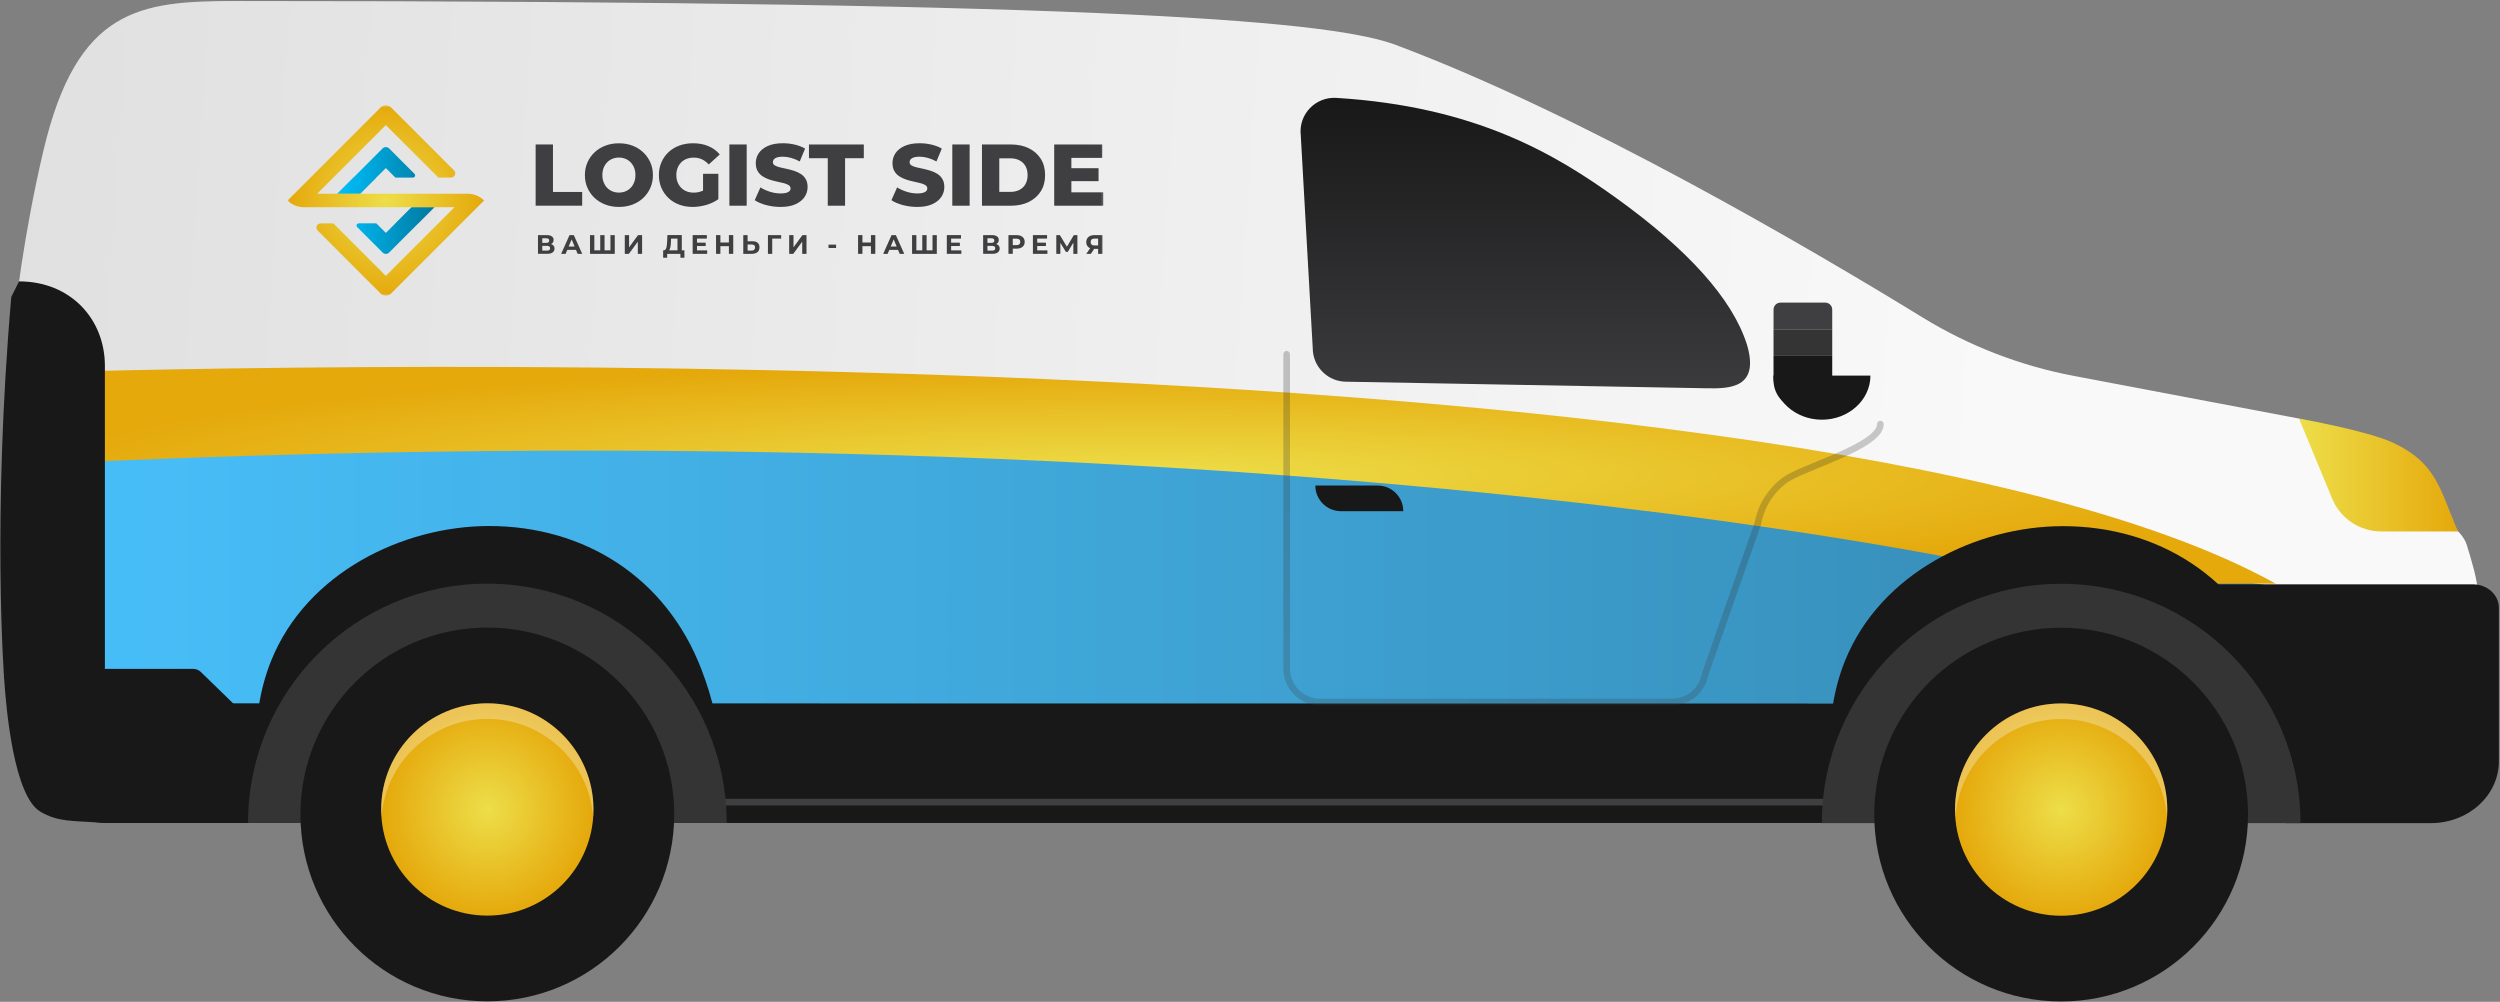 <?xml version="1.0" encoding="UTF-8"?> <svg xmlns="http://www.w3.org/2000/svg" width="1128" height="452" viewBox="0 0 1128 452" fill="none"><rect x="0" y="0" width="1128" height="452" fill="#808080" stroke="none"/><g clip-path="url(#clip0_2_1512)"><path d="M1.93 205.28C227.27 210.34 1047.88 273.36 1047.88 273.36L1117.97 267.57C1117.97 261.87 1115.11 252.77 1112.98 245.78C1112.01 242.6 1109.12 239.79 1109.12 239.79C1087.65 219.9 1067.03 197.49 1037.31 188.86L935.81 169.64C911.59 165.05 888.41 156.1 867.4 143.2C817.02 112.29 714.18 51.94 629.97 20.34C602.68 10.1 511.71 0.46 106.26 0.46C63.19 0.46 34.77 3.52 19.56 68.09C2.42 140.89 1.93 205.28 1.93 205.28Z" fill="url(#paint0_linear_2_1512)"></path><mask id="mask0_2_1512" style="mask-type:luminance" maskUnits="userSpaceOnUse" x="129" y="47" width="369" height="87"><path d="M497.839 47.5H129.76V133.42H497.839V47.5Z" fill="white"></path></mask><g mask="url(#mask0_2_1512)"><path d="M159.385 80.203H169.713L162.491 87.426H152.162L159.385 80.203Z" fill="#94B0BD"></path><path d="M185.689 93.502H196.018L188.795 100.725H178.467L183.362 95.838L185.689 93.502Z" fill="#94B0BD"></path><path d="M185.689 93.503L183.362 95.83L178.476 100.717L174.099 105.093L169.785 100.78H161.855C160.978 100.78 160.531 101.845 161.157 102.471L172.64 113.954C173.446 114.76 174.761 114.76 175.567 113.954L196.027 93.494H185.689V93.503ZM175.558 66.966C174.752 66.161 173.437 66.161 172.631 66.966L159.394 80.204L152.172 87.426H162.491L174.09 75.827L178.395 80.132H186.325C187.202 80.132 187.649 79.067 187.023 78.44L175.558 66.966Z" fill="url(#paint1_linear_2_1512)"></path><path d="M218.419 90.46L176.426 132.454C175.137 133.742 173.043 133.742 171.745 132.454L143.329 104.028C142.129 102.829 142.98 100.788 144.671 100.788H150.408L174.09 124.47L205.057 93.503H171.423H137.082C134.334 93.503 131.703 92.411 129.76 90.469L171.754 48.467C173.043 47.178 175.137 47.178 176.435 48.467L204.851 76.883C206.05 78.082 205.2 80.123 203.509 80.123H197.772L174.09 56.45L143.114 87.426H211.089C213.846 87.426 216.477 88.518 218.419 90.46Z" fill="url(#paint2_radial_2_1512)"></path><path d="M241.68 92.813V65.185H249.494V86.611H262.677V92.804H241.68V92.813Z" fill="#3F3E40"></path><path d="M279.253 93.368C277.042 93.368 275.001 93.01 273.14 92.303C271.269 91.596 269.649 90.585 268.262 89.287C266.884 87.981 265.81 86.468 265.049 84.732C264.288 82.995 263.903 81.089 263.903 79.013C263.903 76.936 264.288 75.03 265.049 73.293C265.81 71.557 266.884 70.036 268.262 68.738C269.64 67.431 271.269 66.429 273.14 65.722C275.01 65.015 277.051 64.657 279.253 64.657C281.454 64.657 283.531 65.015 285.392 65.722C287.245 66.429 288.856 67.44 290.225 68.738C291.595 70.045 292.669 71.557 293.438 73.293C294.217 75.03 294.602 76.936 294.602 79.013C294.602 81.089 294.217 83.004 293.438 84.758C292.66 86.513 291.586 88.025 290.225 89.314C288.856 90.603 287.245 91.605 285.392 92.312C283.54 93.01 281.49 93.368 279.253 93.368ZM279.253 86.897C280.309 86.897 281.284 86.71 282.188 86.343C283.092 85.976 283.889 85.439 284.56 84.741C285.231 84.043 285.759 83.21 286.135 82.235C286.52 81.259 286.708 80.185 286.708 78.995C286.708 77.804 286.52 76.704 286.135 75.737C285.75 74.779 285.231 73.947 284.56 73.249C283.889 72.551 283.101 72.023 282.188 71.647C281.284 71.28 280.3 71.092 279.253 71.092C278.205 71.092 277.221 71.28 276.308 71.647C275.404 72.014 274.608 72.551 273.936 73.249C273.265 73.947 272.737 74.779 272.361 75.737C271.976 76.695 271.788 77.786 271.788 78.995C271.788 80.203 271.976 81.259 272.361 82.235C272.746 83.21 273.265 84.043 273.936 84.741C274.608 85.439 275.395 85.967 276.308 86.343C277.221 86.71 278.196 86.897 279.253 86.897Z" fill="#3F3E40"></path><path d="M312.52 93.369C310.336 93.369 308.313 93.02 306.443 92.322C304.572 91.624 302.961 90.63 301.61 89.341C300.258 88.052 299.193 86.531 298.432 84.786C297.672 83.04 297.287 81.107 297.287 79.004C297.287 76.901 297.672 74.976 298.432 73.222C299.193 71.477 300.258 69.956 301.628 68.667C302.997 67.378 304.617 66.384 306.505 65.686C308.385 64.988 310.443 64.639 312.681 64.639C315.285 64.639 317.612 65.069 319.662 65.946C321.711 66.814 323.412 68.067 324.754 69.696L319.778 74.198C318.829 73.168 317.809 72.399 316.717 71.889C315.625 71.379 314.408 71.119 313.066 71.119C311.884 71.119 310.801 71.307 309.826 71.674C308.85 72.041 308.027 72.578 307.338 73.276C306.657 73.974 306.12 74.806 305.736 75.764C305.351 76.722 305.163 77.814 305.163 79.022C305.163 80.23 305.351 81.241 305.736 82.217C306.12 83.192 306.648 84.025 307.338 84.723C308.018 85.421 308.841 85.958 309.808 86.343C310.765 86.728 311.831 86.916 312.985 86.916C314.14 86.916 315.276 86.728 316.377 86.343C317.478 85.958 318.597 85.314 319.733 84.392L324.11 89.878C322.535 91.006 320.7 91.874 318.624 92.483C316.556 93.064 314.516 93.369 312.52 93.369ZM317.218 88.831V78.413H324.128V89.86L317.218 88.831Z" fill="#3F3E40"></path><path d="M329.095 92.813V65.185H336.909V92.813H329.095Z" fill="#3F3E40"></path><path d="M352.177 93.369C349.913 93.369 347.738 93.082 345.644 92.519C343.55 91.955 341.849 91.221 340.533 90.326L343.102 84.562C344.337 85.35 345.769 86.003 347.38 86.513C349 87.023 350.611 87.283 352.213 87.283C353.296 87.283 354.155 87.184 354.818 86.987C355.471 86.791 355.954 86.531 356.259 86.2C356.563 85.869 356.715 85.484 356.715 85.036C356.715 84.401 356.429 83.909 355.847 83.533C355.265 83.166 354.522 82.862 353.6 82.629C352.679 82.396 351.658 82.154 350.54 81.922C349.421 81.689 348.302 81.385 347.183 81.018C346.065 80.651 345.044 80.168 344.122 79.577C343.201 78.986 342.449 78.207 341.876 77.25C341.294 76.292 341.008 75.075 341.008 73.598C341.008 71.942 341.464 70.439 342.368 69.096C343.272 67.754 344.642 66.68 346.449 65.856C348.266 65.042 350.531 64.63 353.234 64.63C355.05 64.63 356.831 64.836 358.577 65.239C360.322 65.651 361.888 66.241 363.258 67.038L360.85 72.838C359.534 72.13 358.228 71.594 356.939 71.236C355.65 70.877 354.397 70.698 353.189 70.698C352.106 70.698 351.238 70.806 350.584 71.03C349.931 71.253 349.457 71.549 349.161 71.916C348.875 72.283 348.723 72.703 348.723 73.178C348.723 73.786 349.009 74.261 349.573 74.619C350.137 74.977 350.889 75.263 351.819 75.487C352.75 75.71 353.779 75.943 354.898 76.176C356.017 76.409 357.136 76.713 358.254 77.062C359.373 77.42 360.394 77.894 361.315 78.485C362.237 79.076 362.98 79.854 363.544 80.812C364.108 81.77 364.394 82.978 364.394 84.419C364.394 86.021 363.938 87.507 363.034 88.858C362.13 90.21 360.769 91.301 358.97 92.116C357.189 92.957 354.916 93.369 352.177 93.369Z" fill="#3F3E40"></path><path d="M373.487 92.814V71.387H365.003V65.194H389.749V71.387H381.301V92.814H373.487Z" fill="#3F3E40"></path><path d="M413.861 93.369C411.597 93.369 409.422 93.082 407.327 92.519C405.233 91.955 403.533 91.221 402.217 90.326L404.786 84.562C406.021 85.35 407.453 86.003 409.064 86.513C410.684 87.023 412.295 87.283 413.897 87.283C414.98 87.283 415.839 87.184 416.501 86.987C417.154 86.791 417.638 86.531 417.942 86.2C418.246 85.869 418.399 85.484 418.399 85.036C418.399 84.401 418.112 83.909 417.53 83.533C416.949 83.166 416.206 82.862 415.284 82.629C414.362 82.396 413.342 82.154 412.223 81.922C411.104 81.689 409.986 81.385 408.867 81.018C407.748 80.651 406.728 80.168 405.806 79.577C404.884 78.986 404.132 78.207 403.559 77.25C402.978 76.292 402.691 75.075 402.691 73.598C402.691 71.942 403.148 70.439 404.052 69.096C404.956 67.754 406.325 66.68 408.133 65.856C409.95 65.042 412.214 64.63 414.917 64.63C416.734 64.63 418.515 64.836 420.26 65.239C422.005 65.651 423.572 66.241 424.941 67.038L422.533 72.838C421.218 72.13 419.911 71.594 418.622 71.236C417.333 70.877 416.08 70.698 414.872 70.698C413.789 70.698 412.921 70.806 412.268 71.03C411.614 71.253 411.14 71.549 410.845 71.916C410.558 72.283 410.406 72.703 410.406 73.178C410.406 73.786 410.693 74.261 411.256 74.619C411.82 74.977 412.572 75.263 413.503 75.487C414.434 75.71 415.463 75.943 416.582 76.176C417.7 76.409 418.819 76.713 419.938 77.062C421.057 77.42 422.077 77.894 422.999 78.485C423.921 79.076 424.664 79.854 425.227 80.812C425.791 81.77 426.078 82.978 426.078 84.419C426.078 86.021 425.621 87.507 424.717 88.858C423.813 90.21 422.453 91.301 420.654 92.116C418.864 92.957 416.6 93.369 413.861 93.369Z" fill="#3F3E40"></path><path d="M429.684 92.813V65.185H437.498V92.813H429.684Z" fill="#3F3E40"></path><path d="M443.065 92.813V65.185H456.123C459.175 65.185 461.86 65.748 464.178 66.885C466.496 68.013 468.304 69.606 469.601 71.664C470.899 73.723 471.553 76.166 471.553 79.003C471.553 81.841 470.899 84.257 469.601 86.325C468.295 88.392 466.487 89.985 464.178 91.122C461.86 92.249 459.175 92.822 456.123 92.822H443.065V92.813ZM450.878 86.584H455.81C457.385 86.584 458.763 86.289 459.935 85.698C461.108 85.107 462.021 84.239 462.674 83.094C463.328 81.948 463.659 80.588 463.659 79.012C463.659 77.437 463.328 76.041 462.674 74.904C462.021 73.777 461.099 72.908 459.935 72.318C458.763 71.727 457.394 71.432 455.81 71.432H450.878V86.584Z" fill="#3F3E40"></path><path d="M483.393 86.781H497.839V92.823H475.661V65.194H497.329V71.235H483.402V86.781H483.393ZM482.839 75.889H495.664V81.734H482.839V75.889Z" fill="#3F3E40"></path><path d="M242.737 114.535V106.078H246.675C247.659 106.078 248.42 106.266 248.966 106.641C249.512 107.017 249.789 107.563 249.789 108.261C249.789 108.96 249.53 109.488 249.019 109.872C248.5 110.257 247.82 110.445 246.97 110.445L247.203 109.935C248.151 109.935 248.894 110.123 249.413 110.499C249.932 110.875 250.201 111.43 250.201 112.146C250.201 112.862 249.923 113.47 249.36 113.891C248.796 114.312 247.981 114.526 246.916 114.526H242.737V114.535ZM244.679 109.577H246.505C246.934 109.577 247.256 109.488 247.471 109.318C247.686 109.147 247.793 108.888 247.793 108.548C247.793 108.208 247.686 107.957 247.471 107.778C247.256 107.608 246.934 107.519 246.505 107.519H244.679V109.577ZM244.679 113.085H246.827C247.274 113.085 247.623 112.996 247.856 112.817C248.089 112.638 248.205 112.369 248.205 111.994C248.205 111.618 248.089 111.376 247.856 111.206C247.623 111.036 247.283 110.946 246.827 110.946H244.679V113.085Z" fill="#3F3E40"></path><path d="M253.199 114.535L256.967 106.078H258.9L262.686 114.535H260.637L257.54 107.071H258.31L255.204 114.535H253.199ZM255.079 112.727L255.598 111.242H259.947L260.475 112.727H255.079Z" fill="#3F3E40"></path><path d="M271.269 112.942L270.831 113.39V106.078H272.773V113.39L272.316 112.942H275.896L275.44 113.39V106.078H277.382V114.535H266.221V106.078H268.164V113.39L267.716 112.942H271.269Z" fill="#3F3E40"></path><path d="M281.902 114.535V106.078H283.844V111.591L287.88 106.078H289.715V114.535H287.782V109.04L283.746 114.535H281.902Z" fill="#3F3E40"></path><path d="M299.211 116.29V112.943H308.805V116.29H306.998V114.536H301.028V116.29H299.211ZM305.682 113.668V107.671H302.782L302.746 108.906C302.719 109.425 302.684 109.926 302.648 110.392C302.603 110.857 302.54 111.287 302.451 111.663C302.361 112.048 302.245 112.37 302.111 112.638C301.968 112.907 301.798 113.095 301.583 113.202L299.489 112.934C299.775 112.934 300.017 112.844 300.205 112.629C300.392 112.424 300.545 112.128 300.661 111.743C300.777 111.358 300.858 110.911 300.912 110.392C300.965 109.873 301.001 109.318 301.028 108.709L301.126 106.06H307.624V113.65H305.682V113.668Z" fill="#3F3E40"></path><path d="M314.48 112.969H319.08V114.535H312.529V106.078H318.928V107.653H314.48V112.969ZM314.337 109.488H318.409V111.009H314.337V109.488Z" fill="#3F3E40"></path><path d="M325.041 114.535H323.081V106.078H325.041V114.535ZM329.024 111.072H324.889V109.416H329.024V111.072ZM328.88 106.078H330.84V114.535H328.88V106.078Z" fill="#3F3E40"></path><path d="M339.468 108.852C340.489 108.852 341.276 109.076 341.84 109.532C342.395 109.989 342.672 110.669 342.672 111.582C342.672 112.548 342.368 113.282 341.751 113.784C341.133 114.285 340.283 114.535 339.191 114.535H335.369V106.078H337.311V108.852H339.468ZM339.083 113.085C339.585 113.085 339.978 112.96 340.265 112.71C340.551 112.459 340.703 112.101 340.703 111.627C340.703 111.152 340.56 110.821 340.274 110.615C339.987 110.409 339.594 110.311 339.083 110.311H337.32V113.085H339.083Z" fill="#3F3E40"></path><path d="M346.494 114.535V106.078H352.464V107.671H347.98L348.427 107.223V114.535H346.494Z" fill="#3F3E40"></path><path d="M356.079 114.535V106.078H358.022V111.591L362.058 106.078H363.893V114.535H361.96V109.04L357.923 114.535H356.079Z" fill="#3F3E40"></path><path d="M373.827 111.886V110.374H377.246V111.886H373.827Z" fill="#3F3E40"></path><path d="M389.123 114.535H387.163V106.078H389.123V114.535ZM393.115 111.072H388.98V109.416H393.115V111.072ZM392.972 106.078H394.932V114.535H392.972V106.078Z" fill="#3F3E40"></path><path d="M398.503 114.535L402.271 106.078H404.204L407.99 114.535H405.94L402.843 107.071H403.613L400.508 114.535H398.503ZM400.382 112.727L400.901 111.242H405.251L405.779 112.727H400.382Z" fill="#3F3E40"></path><path d="M416.573 112.942L416.134 113.39V106.078H418.076V113.39L417.62 112.942H421.2L420.743 113.39V106.078H422.686V114.535H411.525V106.078H413.467V113.39L413.02 112.942H416.573Z" fill="#3F3E40"></path><path d="M429.156 112.969H433.757V114.535H427.205V106.078H433.596V107.653H429.147V112.969H429.156ZM429.013 109.488H433.085V111.009H429.013V109.488Z" fill="#3F3E40"></path><path d="M443.593 114.535V106.078H447.531C448.515 106.078 449.276 106.266 449.822 106.641C450.368 107.017 450.645 107.563 450.645 108.261C450.645 108.96 450.386 109.488 449.876 109.872C449.357 110.257 448.676 110.445 447.826 110.445L448.059 109.935C449.008 109.935 449.75 110.123 450.269 110.499C450.789 110.875 451.057 111.43 451.057 112.146C451.057 112.862 450.78 113.47 450.216 113.891C449.652 114.312 448.837 114.526 447.772 114.526H443.593V114.535ZM445.535 109.577H447.361C447.79 109.577 448.113 109.488 448.327 109.318C448.542 109.147 448.65 108.888 448.65 108.548C448.65 108.208 448.542 107.957 448.327 107.778C448.113 107.608 447.79 107.519 447.361 107.519H445.535V109.577ZM445.535 113.085H447.683C448.13 113.085 448.479 112.996 448.712 112.817C448.945 112.638 449.061 112.369 449.061 111.994C449.061 111.618 448.945 111.376 448.712 111.206C448.479 111.036 448.139 110.946 447.683 110.946H445.535V113.085Z" fill="#3F3E40"></path><path d="M455.013 114.535V106.078H458.673C459.434 106.078 460.079 106.203 460.634 106.445C461.179 106.686 461.6 107.044 461.904 107.501C462.2 107.957 462.352 108.503 462.352 109.147C462.352 109.792 462.2 110.32 461.904 110.776C461.609 111.233 461.179 111.591 460.634 111.832C460.088 112.074 459.434 112.199 458.673 112.199H456.096L456.964 111.313V114.526H455.013V114.535ZM456.964 111.537L456.096 110.606H458.557C459.157 110.606 459.613 110.481 459.909 110.221C460.204 109.962 460.356 109.604 460.356 109.147C460.356 108.691 460.204 108.315 459.909 108.065C459.613 107.814 459.157 107.68 458.557 107.68H456.096L456.964 106.749V111.537Z" fill="#3F3E40"></path><path d="M467.999 112.969H472.6V114.535H466.048V106.078H472.439V107.653H467.991V112.969H467.999ZM467.856 109.488H471.929V111.009H467.856V109.488Z" fill="#3F3E40"></path><path d="M476.6 114.535V106.078H478.22L481.818 112.047H480.959L484.503 106.078H486.123V114.535H484.297V108.897H484.638L481.8 113.649H480.923L478.024 108.897H478.435V114.535H476.6Z" fill="#3F3E40"></path><path d="M495.476 114.535V111.868L495.959 112.289H493.641C492.907 112.289 492.272 112.173 491.744 111.931C491.216 111.689 490.804 111.34 490.527 110.884C490.249 110.427 490.106 109.881 490.106 109.237C490.106 108.593 490.258 108.011 490.562 107.536C490.867 107.062 491.287 106.704 491.833 106.454C492.379 106.203 493.024 106.078 493.767 106.078H497.418V114.535H495.476ZM490.124 114.535L492.227 111.501H494.205L492.191 114.535H490.124ZM495.476 111.233V107.161L495.959 107.671H493.811C493.256 107.671 492.827 107.796 492.54 108.056C492.245 108.315 492.102 108.7 492.102 109.201C492.102 109.702 492.245 110.069 492.522 110.338C492.8 110.606 493.221 110.741 493.767 110.741H495.968L495.476 111.233Z" fill="#3F3E40"></path></g><path d="M4.74 319.53C9.24 349.02 23.28 371.23 50.08 371.23L1074.42 371.16C1093.99 371.16 1117.97 358.66 1117.97 314.48C1117.97 270.3 1110.85 273.71 1110.85 273.71C1110.85 273.71 1007.72 264 1002.59 260.09C997.29 255.06 941.14 243.24 941.14 243.24L718.37 206.81L1.64 195.24C1.64 195.24 0.31 290.52 4.74 319.53Z" fill="url(#paint3_linear_2_1512)"></path><path d="M7.14 314.48C7.33 344.29 23.54 371.23 50.8 371.23H1061.9C1117.98 371.23 1115.07 376.02 1115.07 317.49L4.74 317.34L7.14 314.48Z" fill="#181818"></path><path d="M1114.54 361.93H21.77C21.77 361.93 33.21 371.32 48.28 371.32C63.35 371.32 1095.93 371.32 1095.93 371.32C1102.12 371.31 1111.28 368.92 1114.54 361.93Z" fill="#181818"></path><path d="M1113.77 363.43H23.79L19.56 360.43H1115.17L1113.77 363.43Z" fill="#3F3E40"></path><path d="M813.29 184.64H820.39C823.87 184.64 826.7 181.82 826.7 178.33V160.58H800.21V171.56C800.21 178.79 806.07 184.64 813.29 184.64Z" fill="#181818"></path><path d="M800.213 160.586L826.703 160.586L826.703 148.556L800.213 148.556L800.213 160.586Z" fill="#343434"></path><path d="M800.21 148.56H826.7V139.69C826.7 137.95 825.29 136.54 823.55 136.54H803.37C801.63 136.54 800.22 137.95 800.22 139.69V148.56H800.21Z" fill="#3F3E40"></path><path d="M843.94 169.46C843.94 180.45 834.14 189.37 822.04 189.37C809.94 189.37 800.14 180.46 800.14 169.46" fill="#181818"></path><path d="M126.7 338.28L90.62 303.19C89.71 302.29 88.42 301.78 87.08 301.78H6.71C3.93 301.78 1.73 303.9 1.89 306.42C2.76 320.02 6.3 359.25 18.21 366.22C26.2 370.9 32.27 370.29 46.31 371.21C46.42 371.22 46.54 371.22 46.65 371.22H123.44C124.55 371.22 124.56 369.24 124.54 366.8C124.48 361.34 125.43 351.83 127.86 342.19C128.21 340.8 127.77 339.33 126.7 338.28Z" fill="#181818"></path><path d="M748.16 350.48H393.32C384.18 350.48 376.77 343.07 376.77 333.93C376.77 333.24 377.33 332.68 378.02 332.68H763.45C764.14 332.68 764.7 333.24 764.7 333.93C764.71 343.07 757.3 350.48 748.16 350.48Z" fill="#181818"></path><path d="M929.99 263.66H1115.85C1122.28 263.66 1127.49 268.4 1127.49 274.24V343.49C1127.49 358.9 1113.75 371.39 1096.8 371.39H1031.41L1023.55 316.75L929.99 263.66Z" fill="#181818"></path><path d="M1108.2 237.84C1100.73 220 1098.81 208.76 1079.92 199.83C1068.38 194.37 1037.31 188.87 1037.31 188.87L1040.9 197.54L1052.28 225C1055.99 233.96 1064.73 239.79 1074.43 239.79H1064.34H1109.13L1108.2 237.84Z" fill="url(#paint4_linear_2_1512)"></path><path d="M316.48 302.02C300.43 260.17 263.31 237.34 220.66 237.34C181.85 237.34 138.35 258.41 122.36 298.08C111.42 325.22 114.44 358.09 130.49 358.09C166.62 358.09 305.17 358.82 305.17 358.82C305.17 358.82 338.25 358.8 316.48 302.02Z" fill="#181818"></path><path d="M111.91 371.33C111.91 311.7 160.25 263.35 219.89 263.35C279.53 263.35 327.87 311.69 327.87 371.33" fill="#343434"></path><path d="M219.88 451.8C266.448 451.8 304.2 414.049 304.2 367.48C304.2 320.911 266.448 283.16 219.88 283.16C173.311 283.16 135.56 320.911 135.56 367.48C135.56 414.049 173.311 451.8 219.88 451.8Z" fill="#181818"></path><path d="M219.88 413.12C246.329 413.12 267.77 391.679 267.77 365.23C267.77 338.781 246.329 317.34 219.88 317.34C193.431 317.34 171.99 338.781 171.99 365.23C171.99 391.679 193.431 413.12 219.88 413.12Z" fill="url(#paint5_radial_2_1512)"></path><path opacity="0.3" d="M219.88 324.37C245.15 324.37 265.83 343.94 267.63 368.74C267.71 367.58 267.77 366.41 267.77 365.22C267.77 338.77 246.33 317.33 219.88 317.33C193.43 317.33 171.99 338.77 171.99 365.22C171.99 366.4 172.05 367.57 172.13 368.74C173.94 343.94 194.62 324.37 219.88 324.37Z" fill="white"></path><path d="M586.9 60.96L592.4 158.75C593.24 166.31 599.56 172.08 607.16 172.22L769.96 175.19C780.32 175.39 794.09 175.22 788.22 155.47C781.67 134.8 761.41 112.51 729.5 89.53C701.98 69.72 665.99 48.02 602.95 44.17C593.53 43.6 585.86 51.59 586.9 60.96Z" fill="url(#paint6_linear_2_1512)"></path><path d="M4.61 168.49C4.61 168.49 803.41 139.47 1026.85 263.36H935.53C935.53 263.36 609.63 179.29 3.3 210.1L4.61 168.49Z" fill="url(#paint7_radial_2_1512)"></path><path d="M47.33 301.78V165.11C47.33 143.97 31.85 126.96 8.59 126.96L5.09 133.96C-3.63 234.53 1.89 306.42 1.89 306.42L47.33 301.78Z" fill="#181818"></path><path opacity="0.23" fill-rule="evenodd" clip-rule="evenodd" d="M580.54 158.33C581.368 158.33 582.04 159.002 582.04 159.83V301.6C582.04 309.154 588.11 315.26 595.57 315.26H754.51C761.027 315.26 766.633 310.566 767.824 304.079L767.845 303.965L791.695 235.754C793.227 227.533 797.848 220.219 804.601 215.335C806.782 213.757 810.647 212.013 815.01 210.175C816.506 209.545 818.071 208.9 819.674 208.239C822.839 206.935 826.153 205.569 829.373 204.138C834.224 201.983 838.727 199.739 842.001 197.449C843.637 196.304 844.904 195.191 845.748 194.124C846.593 193.058 846.94 192.137 846.94 191.34C846.94 190.512 847.611 189.84 848.44 189.84C849.268 189.84 849.94 190.512 849.94 191.34C849.94 193.043 849.196 194.603 848.1 195.987C847.005 197.37 845.482 198.675 843.72 199.907C840.198 202.371 835.473 204.711 830.591 206.88C827.336 208.326 823.951 209.721 820.763 211.036C819.171 211.692 817.628 212.328 816.175 212.94C811.728 214.813 808.208 216.428 806.359 217.765C800.203 222.218 795.996 228.898 794.625 236.409L794.604 236.525L770.753 304.738C769.258 312.571 762.453 318.26 754.51 318.26H595.57C586.429 318.26 579.04 310.786 579.04 301.6V159.83C579.04 159.002 579.711 158.33 580.54 158.33Z" fill="url(#paint8_linear_2_1512)"></path><path d="M633.17 230.65H605.05C598.66 230.65 593.48 225.47 593.48 219.08H621.6C627.99 219.07 633.17 224.26 633.17 230.65Z" fill="#181818"></path><path d="M1026.59 302.08C1010.54 260.23 973.42 237.4 930.77 237.4C891.96 237.4 848.46 258.47 832.48 298.14C821.54 325.28 824.56 358.15 840.61 358.15C876.74 358.15 1015.29 358.88 1015.29 358.88C1015.29 358.88 1048.36 358.86 1026.59 302.08Z" fill="#181818"></path><path d="M822.02 371.39C822.02 311.76 870.36 263.41 930 263.41C989.63 263.41 1037.98 311.75 1037.98 371.39H1082.25" fill="#343434"></path><path d="M929.99 451.86C976.558 451.86 1014.31 414.108 1014.31 367.54C1014.31 320.971 976.558 283.22 929.99 283.22C883.421 283.22 845.67 320.971 845.67 367.54C845.67 414.108 883.421 451.86 929.99 451.86Z" fill="#181818"></path><path d="M929.99 413.18C956.439 413.18 977.88 391.739 977.88 365.29C977.88 338.841 956.439 317.4 929.99 317.4C903.541 317.4 882.1 338.841 882.1 365.29C882.1 391.739 903.541 413.18 929.99 413.18Z" fill="url(#paint9_radial_2_1512)"></path><path opacity="0.3" d="M929.99 324.43C955.26 324.43 975.94 344 977.74 368.8C977.82 367.64 977.88 366.47 977.88 365.28C977.88 338.83 956.44 317.39 929.99 317.39C903.54 317.39 882.1 338.83 882.1 365.28C882.1 366.46 882.16 367.63 882.24 368.8C884.05 344 904.73 324.43 929.99 324.43Z" fill="white"></path></g><defs><linearGradient id="paint0_linear_2_1512" x1="1.93" y1="20.247" x2="910.659" y2="80.54" gradientUnits="userSpaceOnUse"><stop stop-color="#E0E0E0"></stop><stop offset="1" stop-color="#F9F9FA"></stop></linearGradient><linearGradient id="paint1_linear_2_1512" x1="152.172" y1="90.46" x2="196.027" y2="90.46" gradientUnits="userSpaceOnUse"><stop stop-color="#00C0FC"></stop><stop offset="1" stop-color="#00789F"></stop></linearGradient><radialGradient id="paint2_radial_2_1512" cx="0" cy="0" r="1" gradientUnits="userSpaceOnUse" gradientTransform="translate(174.09 90.46) scale(43.649 43.649)"><stop stop-color="#EDDE49"></stop><stop offset="1" stop-color="#E5A90C"></stop></radialGradient><linearGradient id="paint3_linear_2_1512" x1="1.541" y1="283.256" x2="1117.62" y2="283.256" gradientUnits="userSpaceOnUse"><stop stop-color="#48C0FB"></stop><stop offset="1" stop-color="#3484AB"></stop></linearGradient><linearGradient id="paint4_linear_2_1512" x1="1037.86" y1="214.331" x2="1108.58" y2="214.331" gradientUnits="userSpaceOnUse"><stop stop-color="#EDDE49"></stop><stop offset="1" stop-color="#E5A90C"></stop></linearGradient><radialGradient id="paint5_radial_2_1512" cx="0" cy="0" r="1" gradientUnits="userSpaceOnUse" gradientTransform="translate(219.88 365.231) scale(47.157 48.665)"><stop stop-color="#EDDE49"></stop><stop offset="1" stop-color="#E5A90C"></stop></radialGradient><linearGradient id="paint6_linear_2_1512" x1="688.215" y1="44.141" x2="688.215" y2="175.221" gradientUnits="userSpaceOnUse"><stop stop-color="#181818"></stop><stop offset="1" stop-color="#3B3B3E"></stop></linearGradient><radialGradient id="paint7_radial_2_1512" cx="0" cy="0" r="1" gradientUnits="userSpaceOnUse" gradientTransform="translate(515.074 214.45) scale(503.938 49.703)"><stop stop-color="#EDDE49"></stop><stop offset="1" stop-color="#E5A90C"></stop></radialGradient><linearGradient id="paint8_linear_2_1512" x1="714.49" y1="158.33" x2="714.49" y2="318.26" gradientUnits="userSpaceOnUse"><stop stop-color="#181818"></stop><stop offset="1" stop-color="#3B3B3E"></stop></linearGradient><radialGradient id="paint9_radial_2_1512" cx="0" cy="0" r="1" gradientUnits="userSpaceOnUse" gradientTransform="translate(929.99 365.291) scale(47.157 48.665)"><stop stop-color="#EDDE49"></stop><stop offset="1" stop-color="#E5A90C"></stop></radialGradient><clipPath id="clip0_2_1512"><rect width="1127.32" height="451.4" fill="white" transform="translate(0.17 0.46)"></rect></clipPath></defs></svg> 